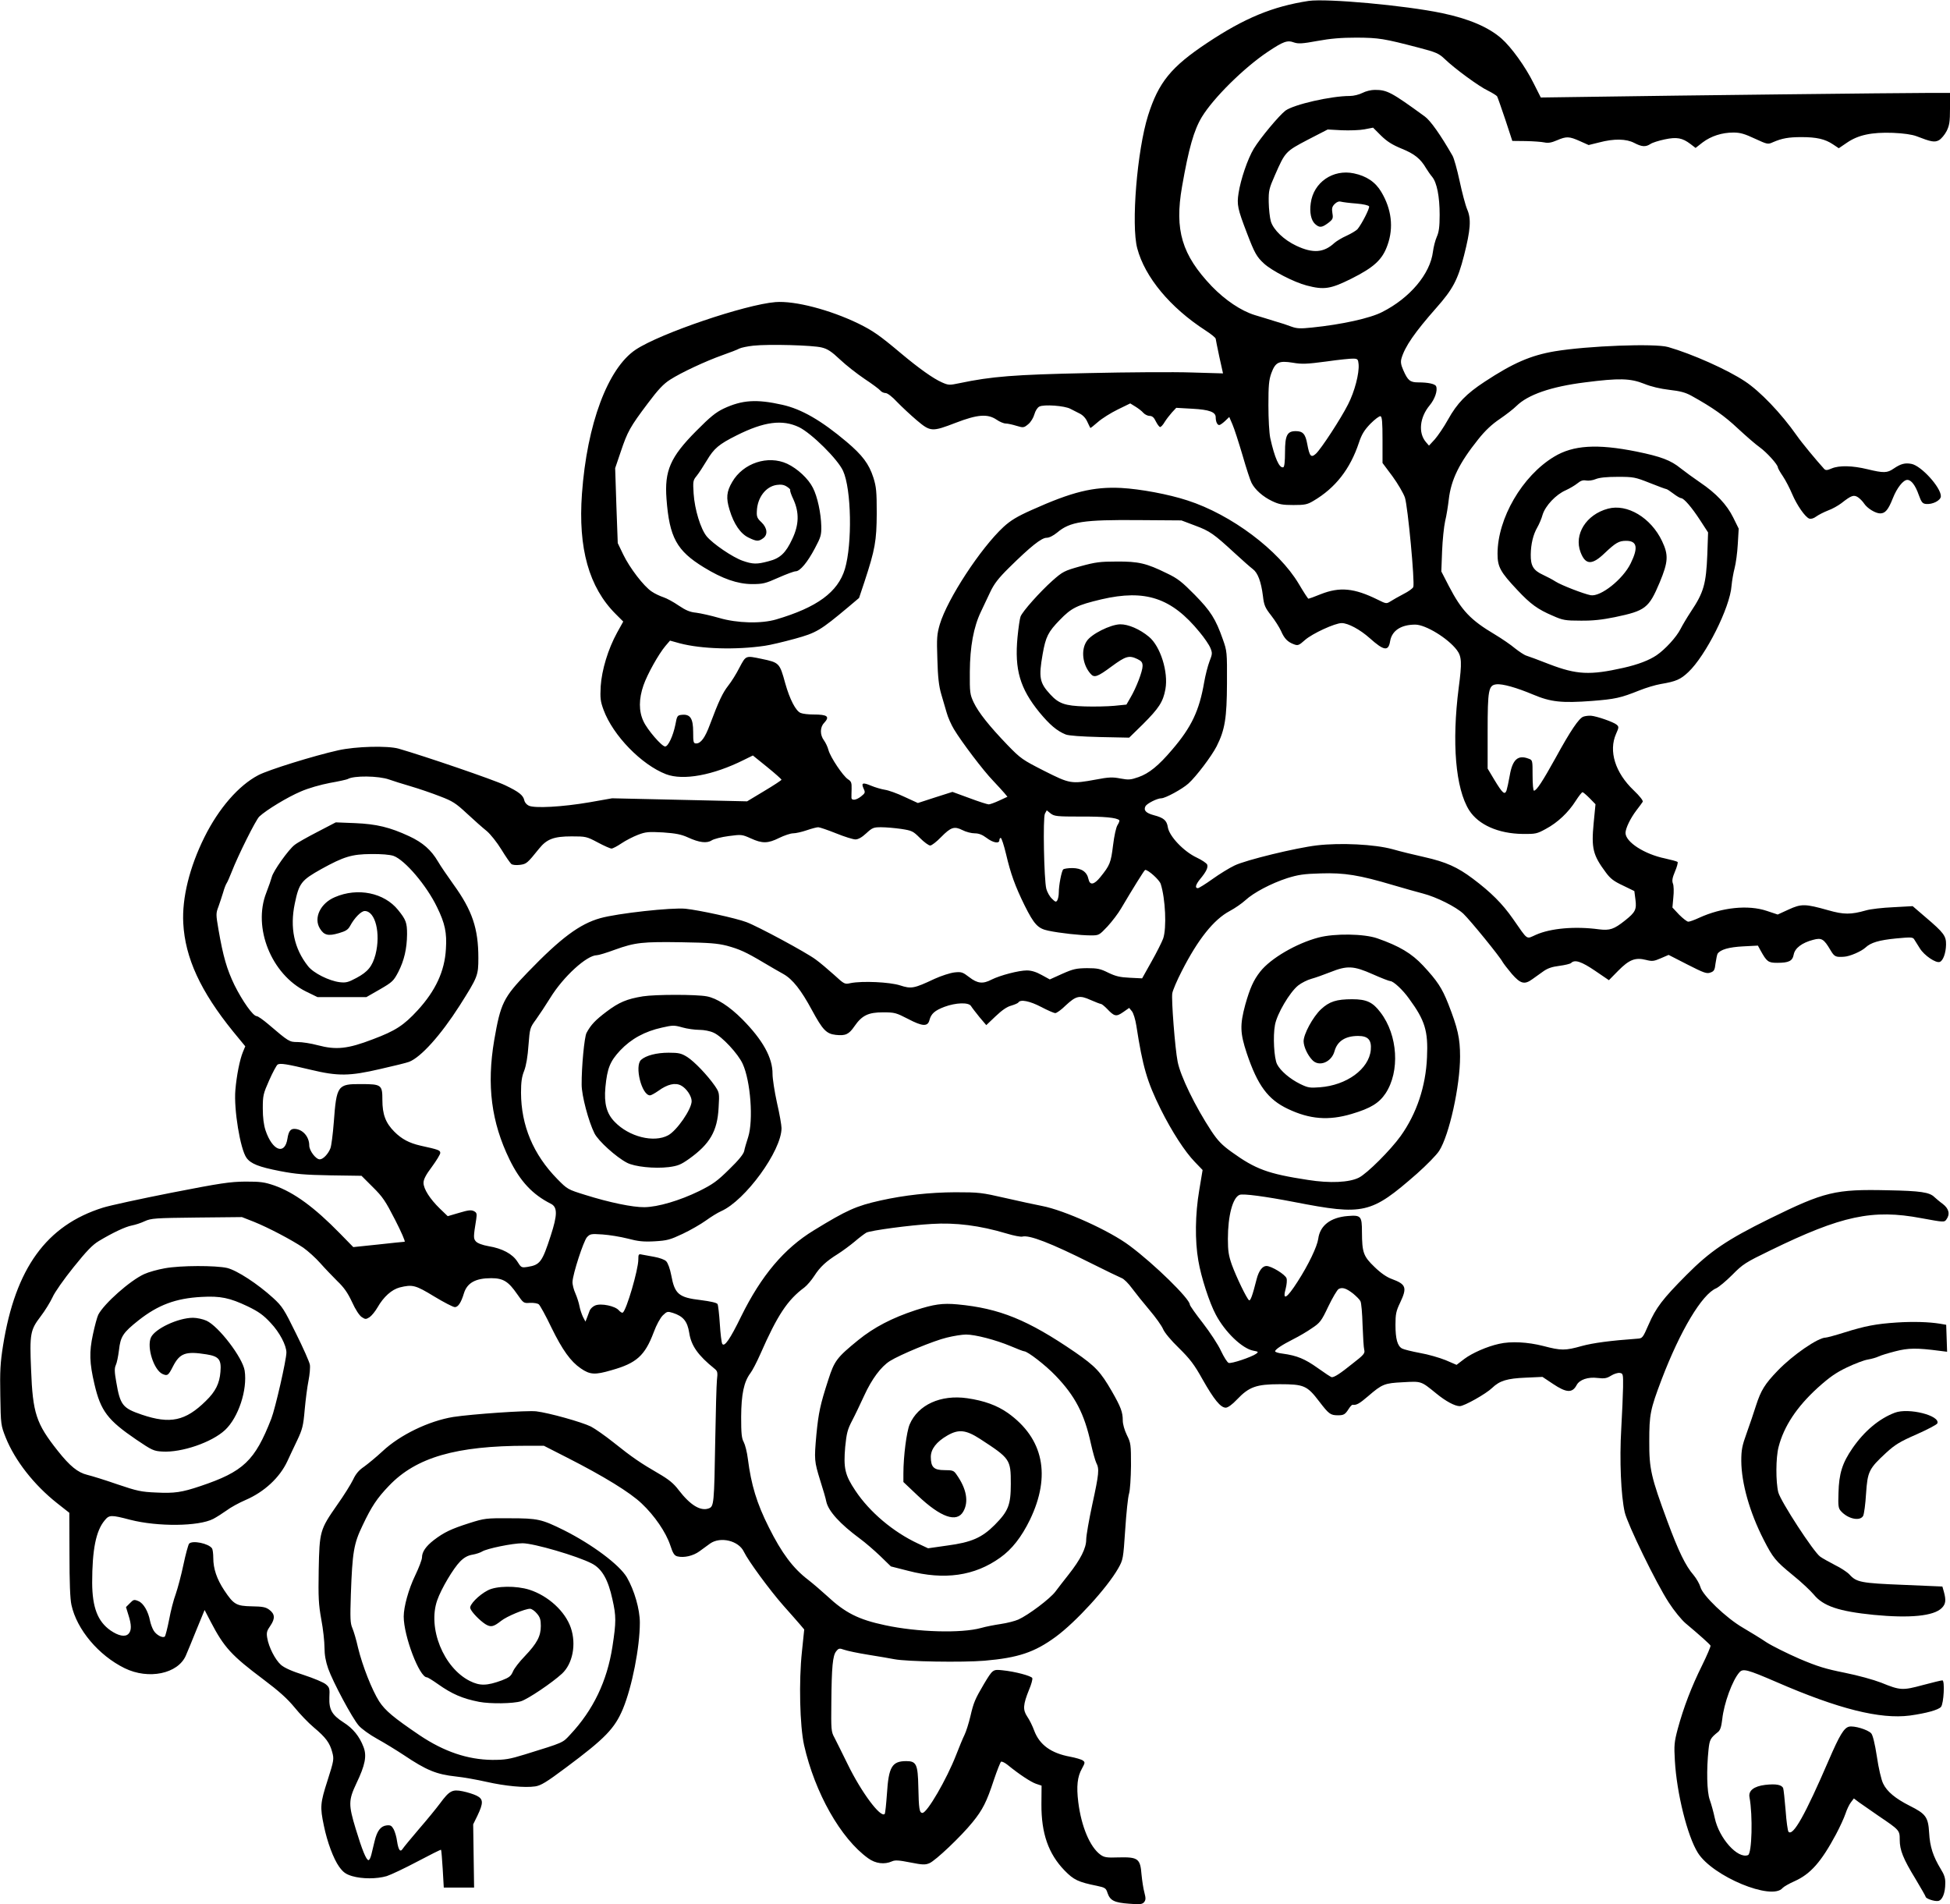 <?xml version="1.0" standalone="no"?>
<!DOCTYPE svg PUBLIC "-//W3C//DTD SVG 20010904//EN"
 "http://www.w3.org/TR/2001/REC-SVG-20010904/DTD/svg10.dtd">
<svg version="1.0" xmlns="http://www.w3.org/2000/svg"
 width="1280pt" height="1250pt" viewBox="0 0 1280 1250"
 preserveAspectRatio="xMidYMid meet">
<g transform="translate(0,1250) scale(0.1,-0.1)"
fill="#000000" stroke="none">
<path d="M8590 12494 c-235 -36 -420 -112 -665 -275 -238 -158 -320 -259 -389
-477 -72 -229 -112 -718 -71 -872 50 -189 216 -389 448 -539 37 -24 67 -48 67
-55 1 -6 11 -60 24 -119 l24 -108 -206 6 c-114 4 -421 2 -682 -4 -482 -10
-632 -22 -841 -66 -67 -14 -73 -14 -116 5 -57 25 -151 92 -268 190 -144 121
-185 149 -280 196 -188 91 -418 151 -545 141 -198 -16 -756 -205 -917 -312
-183 -122 -320 -488 -353 -946 -26 -358 46 -614 221 -789 l50 -50 -40 -72
c-60 -109 -101 -246 -108 -353 -4 -78 -2 -98 19 -155 62 -168 249 -360 410
-422 113 -43 309 -7 511 94 l59 29 94 -76 c52 -42 94 -80 94 -83 -1 -4 -51
-37 -113 -74 l-113 -68 -443 10 -443 10 -147 -26 c-180 -31 -365 -41 -401 -22
-14 7 -26 22 -28 33 -7 35 -35 57 -127 101 -78 37 -526 190 -699 240 -73 20
-279 15 -396 -11 -161 -36 -457 -128 -524 -163 -130 -68 -260 -218 -354 -407
-98 -197 -148 -400 -139 -565 12 -227 113 -447 328 -712 l79 -96 -15 -36 c-21
-50 -42 -156 -50 -251 -11 -126 32 -388 73 -445 28 -39 81 -60 220 -87 104
-20 163 -25 331 -28 l204 -3 74 -74 c65 -64 83 -91 147 -216 40 -78 68 -142
62 -143 -6 0 -84 -8 -174 -18 l-163 -17 -87 89 c-169 173 -301 269 -430 315
-67 23 -92 26 -192 26 -100 -1 -162 -10 -484 -73 -203 -40 -406 -84 -450 -98
-371 -116 -575 -398 -656 -905 -18 -114 -21 -167 -18 -329 3 -191 4 -195 35
-274 61 -152 186 -312 338 -432 l80 -63 1 -273 c0 -182 4 -292 13 -332 35
-161 178 -331 349 -415 157 -77 350 -37 402 83 10 23 42 100 70 170 l53 129
41 -79 c87 -167 136 -220 344 -376 104 -78 159 -128 205 -184 34 -42 91 -102
127 -132 79 -66 105 -102 121 -163 12 -44 11 -54 -31 -185 -48 -149 -50 -174
-24 -297 22 -108 63 -217 100 -269 27 -37 43 -49 86 -62 66 -19 160 -19 226 0
28 9 119 52 202 96 83 44 153 79 155 77 2 -2 7 -59 11 -126 l7 -122 99 0 100
0 -3 208 -3 207 28 57 c40 84 39 109 -5 131 -20 10 -62 23 -92 29 -68 14 -87
4 -149 -80 -23 -31 -85 -107 -138 -168 -52 -61 -100 -119 -107 -130 -16 -25
-28 -7 -37 52 -3 25 -13 58 -21 75 -14 25 -21 30 -47 27 -39 -4 -63 -36 -79
-103 -7 -27 -16 -67 -21 -87 -5 -21 -13 -38 -19 -38 -15 0 -42 67 -84 205 -48
158 -48 188 4 298 58 121 70 181 47 240 -26 69 -69 122 -131 161 -76 49 -96
84 -93 164 3 58 1 66 -23 86 -15 13 -80 40 -144 61 -79 25 -128 47 -151 67
-38 34 -80 116 -90 177 -6 35 -2 47 21 80 32 47 30 77 -8 105 -23 17 -44 21
-114 22 -102 2 -119 12 -181 105 -49 74 -72 142 -72 213 0 28 -4 56 -8 62 -22
33 -130 55 -151 31 -6 -9 -23 -71 -37 -138 -14 -67 -37 -153 -50 -191 -14 -37
-34 -114 -44 -170 -11 -56 -24 -106 -28 -110 -13 -13 -57 10 -74 40 -9 15 -19
43 -23 62 -12 64 -44 117 -76 130 -28 12 -33 11 -56 -13 l-26 -26 16 -52 c21
-65 21 -103 0 -124 -22 -22 -66 -13 -118 23 -84 59 -119 151 -120 312 0 219
25 342 82 410 30 37 42 37 168 4 180 -46 448 -44 545 6 21 11 60 36 87 55 26
20 83 51 125 69 123 53 224 147 274 254 14 31 44 94 65 138 34 72 40 95 49
200 6 66 17 152 25 191 8 40 12 88 9 105 -3 18 -44 111 -91 205 -78 159 -90
178 -150 233 -102 93 -237 181 -302 197 -75 17 -306 17 -409 -2 -46 -8 -107
-25 -135 -38 -93 -42 -264 -194 -302 -267 -7 -14 -23 -72 -35 -129 -25 -116
-23 -186 10 -327 41 -176 87 -236 275 -364 102 -69 114 -75 170 -78 126 -8
326 60 413 142 87 82 147 263 128 389 -13 85 -171 292 -251 328 -22 10 -62 19
-88 19 -98 0 -253 -73 -277 -131 -27 -65 20 -212 77 -238 32 -14 38 -10 68 49
45 88 83 102 220 80 82 -13 99 -34 92 -115 -6 -76 -32 -129 -96 -191 -134
-132 -234 -153 -420 -90 -126 43 -142 62 -168 215 -12 67 -12 90 -3 110 7 14
16 59 21 99 10 89 26 114 128 195 128 101 244 145 414 154 124 7 185 -6 303
-62 72 -35 103 -57 151 -109 58 -61 103 -147 103 -194 0 -48 -73 -367 -99
-434 -108 -277 -183 -348 -466 -443 -122 -41 -170 -48 -290 -42 -98 4 -125 10
-255 54 -80 28 -168 55 -197 62 -62 15 -114 57 -194 158 -142 179 -164 246
-175 533 -10 235 -5 260 62 348 30 39 65 97 79 127 13 31 75 119 137 196 86
107 124 147 167 173 90 54 174 94 217 102 21 4 59 16 84 28 42 19 67 21 342
24 l296 3 79 -31 c94 -38 245 -117 324 -170 31 -22 81 -67 111 -101 29 -33 80
-86 112 -118 44 -42 68 -76 97 -138 22 -49 48 -88 63 -98 24 -16 28 -16 52 -1
14 10 37 38 52 64 40 70 93 117 145 131 85 21 104 16 227 -59 63 -38 124 -70
136 -70 21 0 41 30 59 90 21 69 76 100 179 100 79 0 113 -21 171 -105 41 -59
42 -60 84 -57 24 1 50 -3 58 -10 8 -7 46 -75 83 -153 72 -147 126 -222 192
-267 61 -42 93 -44 202 -12 164 46 219 95 277 249 18 49 43 94 60 111 27 26
31 27 66 16 68 -22 95 -55 107 -130 13 -85 57 -148 166 -236 20 -16 22 -24 16
-75 -3 -31 -8 -207 -11 -391 -7 -423 -9 -438 -42 -451 -54 -20 -121 20 -198
120 -33 44 -65 70 -134 110 -114 66 -172 105 -294 203 -54 43 -121 90 -148
104 -61 30 -276 90 -359 100 -61 7 -420 -18 -545 -37 -159 -26 -349 -117 -464
-225 -42 -39 -97 -84 -122 -102 -33 -22 -54 -47 -71 -84 -14 -29 -61 -105
-106 -168 -112 -161 -115 -171 -120 -425 -3 -182 -1 -225 17 -325 12 -63 21
-146 21 -185 0 -48 8 -91 24 -137 31 -88 158 -326 201 -375 18 -21 72 -60 121
-87 49 -27 127 -75 174 -106 149 -100 214 -127 343 -141 49 -5 138 -21 200
-35 124 -28 251 -40 320 -30 38 6 73 27 204 125 255 190 318 255 372 384 60
145 111 405 111 566 0 88 -36 212 -85 297 -49 83 -227 216 -414 310 -146 72
-170 78 -356 78 -154 1 -164 0 -265 -32 -119 -38 -165 -60 -232 -111 -53 -41
-78 -78 -78 -114 0 -14 -20 -67 -45 -119 -43 -89 -75 -205 -75 -269 0 -128
103 -399 152 -399 6 0 38 -20 72 -44 93 -66 163 -96 271 -117 74 -14 224 -12
275 4 45 14 204 121 269 181 70 65 95 192 58 301 -37 108 -148 210 -272 250
-86 27 -216 26 -273 -4 -60 -31 -123 -96 -115 -118 8 -25 62 -80 99 -104 36
-22 53 -18 104 22 36 29 156 79 189 79 11 0 31 -14 45 -31 21 -24 26 -41 26
-82 0 -67 -25 -114 -105 -198 -35 -36 -70 -81 -78 -101 -13 -30 -24 -39 -73
-58 -98 -36 -144 -37 -210 -4 -173 87 -278 348 -214 530 26 75 106 210 151
255 26 26 50 39 80 44 24 4 53 14 64 21 30 19 199 54 265 54 74 0 361 -84 455
-133 66 -34 107 -105 135 -235 25 -110 25 -149 0 -311 -35 -226 -126 -416
-277 -577 -51 -55 -39 -50 -297 -130 -104 -32 -131 -36 -215 -36 -162 2 -316
54 -477 162 -171 116 -225 161 -265 222 -47 74 -110 233 -139 353 -11 50 -28
107 -37 128 -14 32 -15 64 -10 220 10 279 19 334 77 454 58 123 95 179 173
260 178 187 441 263 906 263 l111 0 153 -78 c240 -122 414 -229 489 -301 84
-79 159 -188 188 -275 17 -53 27 -67 46 -72 43 -11 104 3 145 33 21 15 53 38
70 51 68 48 188 19 222 -54 29 -60 169 -251 259 -353 46 -51 95 -108 110 -125
l27 -32 -15 -145 c-21 -195 -14 -487 14 -614 71 -313 240 -613 421 -743 48
-35 107 -42 156 -20 20 9 44 8 119 -7 82 -16 98 -17 127 -5 40 17 207 175 283
269 66 81 93 134 140 278 21 62 42 115 47 119 6 3 24 -6 42 -20 77 -63 155
-114 188 -125 l36 -12 -1 -122 c-1 -192 46 -325 151 -434 61 -63 91 -77 215
-102 52 -11 58 -15 68 -47 17 -49 44 -63 141 -70 72 -6 86 -4 99 10 11 15 12
25 2 63 -7 25 -15 78 -19 119 -8 104 -23 115 -149 112 -80 -3 -96 0 -121 18
-69 51 -125 185 -145 344 -13 105 -6 168 24 221 21 38 21 42 6 53 -9 7 -47 18
-84 25 -125 23 -200 78 -235 170 -11 31 -32 73 -46 93 -30 45 -28 78 12 177
15 35 24 69 21 76 -5 14 -113 43 -194 51 -65 7 -65 7 -124 -91 -57 -97 -67
-119 -88 -210 -11 -47 -29 -103 -39 -123 -10 -20 -35 -80 -55 -132 -62 -159
-190 -380 -221 -380 -20 0 -24 26 -27 171 -3 148 -13 169 -79 169 -94 0 -116
-38 -127 -214 -5 -69 -11 -129 -15 -133 -27 -27 -154 144 -243 327 -36 74 -76
153 -87 175 -21 37 -22 53 -20 230 2 235 9 308 32 336 16 20 21 21 52 10 19
-7 90 -22 159 -33 69 -11 145 -24 170 -29 81 -16 447 -22 592 -10 221 19 329
55 468 157 132 97 337 321 410 449 32 57 33 61 46 254 7 108 18 214 25 236 7
23 12 103 13 185 0 138 -1 148 -27 200 -16 33 -27 72 -27 96 0 55 -13 89 -72
192 -74 128 -107 163 -241 256 -311 213 -496 288 -772 314 -99 9 -154 1 -275
-38 -155 -51 -272 -112 -376 -196 -141 -115 -157 -136 -197 -261 -53 -163 -64
-216 -78 -358 -15 -168 -14 -176 25 -303 19 -59 37 -121 40 -139 14 -63 91
-147 221 -243 33 -24 92 -75 132 -113 l71 -69 114 -29 c237 -62 436 -34 604
87 76 54 139 134 195 249 139 289 89 533 -145 700 -71 50 -156 81 -267 97
-174 25 -323 -43 -378 -172 -20 -47 -41 -209 -41 -322 l0 -56 94 -89 c151
-143 256 -180 299 -105 37 64 22 150 -45 244 -17 25 -25 28 -78 28 -70 0 -90
19 -90 87 0 51 37 99 108 140 74 43 122 38 215 -22 198 -129 202 -134 202
-295 0 -139 -16 -179 -106 -270 -84 -84 -153 -114 -311 -135 l-126 -18 -66 31
c-163 76 -318 207 -411 347 -69 103 -79 148 -67 288 9 89 15 114 46 173 20 38
55 112 79 164 50 109 110 189 168 226 67 42 289 134 374 154 44 11 101 20 126
20 61 0 195 -35 293 -76 44 -19 84 -34 89 -34 22 0 140 -91 205 -159 130 -135
190 -251 233 -448 12 -54 28 -110 35 -125 21 -40 18 -71 -26 -273 -22 -102
-40 -205 -40 -231 0 -56 -37 -130 -116 -230 -30 -38 -69 -88 -86 -111 -34 -46
-177 -154 -244 -184 -23 -10 -74 -23 -115 -29 -40 -6 -98 -17 -129 -26 -130
-36 -416 -28 -630 18 -175 37 -262 81 -381 192 -36 33 -92 81 -124 106 -100
76 -174 176 -258 344 -80 159 -116 279 -138 450 -5 43 -18 93 -27 110 -14 25
-17 57 -17 166 1 149 18 230 61 287 13 17 42 73 65 125 112 255 178 355 289
437 18 14 47 48 65 76 38 59 78 96 155 144 30 19 80 56 110 81 30 26 65 52 77
59 27 14 285 49 428 57 157 10 316 -10 493 -63 46 -14 93 -23 103 -20 45 12
186 -42 449 -174 96 -48 187 -92 202 -98 15 -5 46 -36 69 -68 24 -32 75 -96
115 -143 40 -47 79 -102 88 -123 9 -23 53 -76 104 -125 73 -72 101 -108 156
-207 75 -132 118 -185 152 -185 14 0 42 20 74 54 79 83 127 100 280 100 160 0
180 -9 260 -114 63 -82 73 -90 123 -90 38 0 47 6 70 42 10 16 21 27 25 27 25
-4 45 7 102 56 93 80 107 86 230 92 122 7 117 8 218 -74 62 -51 122 -83 154
-83 29 0 173 81 213 120 49 47 98 62 220 67 l110 5 69 -46 c88 -59 127 -61
155 -8 19 36 75 55 138 47 44 -5 59 -3 88 15 19 12 45 20 57 18 22 -3 23 -7
22 -93 -1 -49 -6 -173 -12 -275 -12 -203 -2 -437 23 -547 19 -80 206 -465 289
-592 34 -53 84 -114 110 -136 92 -77 161 -139 164 -147 2 -5 -23 -64 -56 -131
-69 -139 -121 -275 -159 -415 -23 -87 -25 -108 -19 -209 12 -213 82 -495 151
-605 97 -155 486 -316 556 -231 8 9 43 29 79 45 105 47 175 127 272 308 25 47
53 108 62 135 9 28 25 61 36 75 l19 25 33 -25 c18 -13 76 -53 128 -89 139 -94
140 -95 140 -157 0 -68 22 -124 104 -258 36 -60 66 -113 66 -116 0 -12 57 -32
82 -28 27 4 47 50 47 117 1 32 -7 57 -30 93 -50 83 -71 146 -76 238 -6 103
-22 124 -128 177 -93 47 -149 93 -174 146 -12 24 -30 101 -41 177 -13 85 -27
141 -37 152 -22 25 -114 52 -146 44 -33 -8 -62 -56 -132 -218 -157 -364 -235
-502 -265 -472 -5 5 -14 68 -19 140 -6 72 -13 138 -16 146 -9 23 -47 30 -118
22 -74 -9 -112 -38 -103 -82 22 -119 16 -369 -10 -379 -68 -26 -190 111 -218
243 -8 38 -23 92 -33 120 -19 52 -22 198 -8 330 7 65 12 75 62 115 15 12 22
34 28 84 11 104 67 257 113 308 23 26 51 19 243 -64 407 -177 680 -245 875
-220 108 15 188 37 205 57 18 22 26 174 9 174 -8 0 -65 -14 -129 -31 -133 -36
-148 -35 -273 16 -52 20 -150 47 -239 65 -125 25 -178 41 -298 92 -80 35 -177
83 -216 108 -38 26 -108 68 -155 96 -109 63 -264 212 -278 266 -6 21 -26 56
-45 79 -53 61 -99 156 -172 353 -107 290 -120 343 -119 526 0 175 6 207 81
405 122 320 265 560 359 599 17 8 64 47 105 88 69 70 86 81 249 160 469 229
672 272 991 212 148 -27 152 -28 165 -9 26 35 17 71 -23 102 -21 15 -45 36
-55 45 -32 32 -91 41 -305 45 -347 8 -416 -9 -778 -187 -280 -138 -390 -213
-545 -369 -156 -157 -200 -214 -249 -327 -37 -85 -40 -89 -72 -91 -180 -13
-291 -28 -365 -48 -110 -31 -136 -31 -254 0 -102 26 -212 32 -290 14 -78 -17
-176 -60 -228 -99 l-51 -39 -72 31 c-40 16 -115 38 -168 47 -53 10 -106 23
-117 29 -31 16 -44 63 -44 156 0 69 4 90 30 144 48 101 40 122 -55 157 -33 12
-72 39 -113 79 -73 70 -81 95 -82 227 0 107 -6 114 -93 107 -114 -9 -183 -63
-194 -150 -7 -50 -64 -170 -135 -280 -72 -113 -102 -130 -78 -44 6 24 9 53 5
65 -8 25 -99 81 -132 81 -26 0 -50 -31 -64 -85 -28 -111 -41 -145 -50 -140
-15 10 -83 151 -113 233 -21 60 -26 90 -26 170 0 153 32 272 77 289 23 9 167
-10 358 -47 459 -89 503 -79 806 186 63 56 129 123 146 150 66 103 137 425
137 619 0 120 -15 186 -78 347 -41 103 -71 149 -165 250 -75 80 -155 128 -301
179 -87 30 -279 33 -385 5 -145 -38 -315 -137 -383 -224 -44 -56 -67 -108 -98
-217 -36 -134 -34 -186 10 -319 71 -211 139 -303 270 -365 143 -68 267 -78
418 -33 125 37 180 71 223 135 95 144 81 382 -33 531 -51 68 -92 87 -186 87
-104 0 -150 -15 -205 -66 -53 -50 -115 -164 -114 -211 1 -35 25 -88 56 -121
44 -49 127 -16 147 57 18 66 71 100 155 100 65 0 89 -26 83 -92 -12 -125 -158
-232 -335 -245 -65 -5 -78 -3 -129 22 -67 33 -129 86 -151 129 -20 39 -28 184
-14 258 13 73 97 215 152 259 21 17 61 37 87 44 26 7 82 27 125 44 110 44 152
42 278 -14 56 -25 108 -45 115 -45 20 0 82 -57 123 -115 105 -143 126 -212
118 -385 -8 -191 -68 -370 -173 -517 -66 -92 -220 -246 -274 -273 -63 -32
-191 -38 -335 -15 -262 40 -343 70 -500 183 -63 45 -91 74 -133 137 -106 161
-204 362 -222 457 -17 85 -42 410 -35 448 3 19 31 85 62 145 107 210 210 339
315 395 34 18 80 50 103 71 54 50 170 111 275 145 71 22 108 28 220 31 155 5
253 -11 475 -77 72 -21 159 -46 195 -55 89 -23 217 -87 266 -133 45 -43 239
-281 257 -316 7 -12 34 -47 61 -79 57 -65 83 -72 135 -34 17 12 49 35 70 50
29 21 58 31 106 37 37 5 72 13 78 19 24 24 67 10 157 -51 l91 -62 61 62 c72
73 112 89 183 71 40 -10 51 -9 97 11 l51 22 123 -63 c108 -55 127 -62 151 -53
24 8 29 16 34 61 4 28 10 56 13 62 18 28 74 44 168 49 l97 5 18 -33 c40 -72
50 -80 108 -80 78 0 101 12 109 54 8 43 55 78 128 97 55 15 70 6 113 -67 26
-44 34 -48 90 -44 37 2 113 35 140 60 35 33 89 49 201 60 97 9 110 9 119 -6 6
-9 22 -35 37 -59 29 -47 106 -99 131 -89 22 8 40 59 41 113 1 57 -14 78 -134
180 l-85 73 -127 -7 c-69 -3 -150 -12 -180 -21 -99 -28 -145 -28 -247 1 -152
43 -177 43 -260 5 l-72 -33 -72 24 c-122 41 -295 23 -445 -46 -30 -14 -61 -25
-70 -25 -8 0 -35 21 -60 46 l-44 47 6 67 c4 36 3 78 -3 91 -7 19 -3 38 14 79
13 30 20 58 17 62 -4 4 -41 14 -82 23 -136 28 -260 108 -260 168 1 31 31 94
71 147 19 25 38 50 42 57 4 7 -19 37 -59 75 -122 116 -166 258 -116 371 19 42
19 47 4 60 -21 18 -131 56 -169 59 -15 1 -38 -2 -49 -6 -29 -9 -85 -92 -183
-271 -86 -155 -125 -215 -142 -215 -5 0 -9 44 -9 100 0 99 0 101 -26 110 -70
27 -106 -5 -124 -111 -7 -41 -17 -85 -21 -98 -12 -31 -26 -19 -81 72 l-43 72
0 245 c0 272 6 302 57 308 40 5 134 -22 241 -67 116 -49 188 -57 387 -42 151
12 186 19 311 69 42 17 105 36 140 42 101 17 130 30 181 78 114 107 274 424
284 567 3 33 12 85 20 115 8 30 18 101 21 158 l6 102 -36 73 c-42 85 -112 159
-217 230 -41 28 -99 70 -128 93 -65 53 -129 77 -290 110 -259 52 -416 42 -541
-34 -209 -126 -371 -405 -371 -637 0 -86 18 -119 130 -238 86 -92 134 -127
233 -169 65 -29 82 -32 182 -32 80 -1 142 6 225 23 201 42 223 59 294 227 57
137 59 181 16 272 -73 154 -229 247 -355 213 -143 -38 -225 -169 -180 -286 32
-84 75 -86 158 -6 73 69 94 81 141 81 72 0 81 -44 30 -148 -51 -105 -198 -221
-263 -209 -46 9 -191 65 -229 89 -20 13 -58 33 -84 45 -63 29 -81 59 -80 133
1 70 16 132 44 180 11 19 27 56 34 82 18 58 87 132 152 160 26 12 60 32 76 45
22 18 37 23 57 19 16 -3 44 1 63 9 24 10 71 15 145 15 104 0 114 -2 210 -40
55 -22 104 -40 108 -40 5 0 26 -14 47 -30 22 -17 45 -30 51 -30 18 0 69 -59
125 -145 l52 -80 -5 -145 c-8 -193 -23 -248 -108 -375 -25 -38 -56 -90 -68
-114 -27 -53 -100 -133 -157 -172 -49 -33 -121 -61 -219 -83 -218 -49 -305
-45 -485 24 -69 27 -136 52 -150 56 -14 4 -47 26 -75 48 -27 23 -87 64 -132
91 -160 95 -218 156 -302 317 l-50 97 5 133 c3 73 12 161 20 197 9 36 19 100
24 143 15 130 69 239 193 394 46 58 90 99 142 134 41 28 90 66 109 85 75 74
226 127 449 155 226 29 298 27 389 -9 46 -19 107 -33 166 -40 71 -8 105 -17
145 -39 139 -77 218 -133 305 -215 53 -49 117 -105 143 -123 47 -34 119 -114
119 -132 0 -5 15 -32 33 -58 18 -27 45 -79 61 -117 31 -73 85 -151 112 -161
11 -4 29 1 45 13 15 11 50 29 78 40 28 10 67 32 88 48 65 51 81 57 109 39 13
-9 31 -27 40 -41 21 -32 75 -65 106 -65 33 0 53 24 83 100 27 68 68 120 95
120 26 0 53 -36 75 -99 17 -47 24 -56 46 -59 44 -5 99 23 99 51 0 58 -129 200
-193 212 -42 8 -70 1 -117 -31 -42 -29 -65 -30 -172 -4 -99 24 -185 26 -235 5
-30 -13 -39 -13 -49 -3 -51 56 -148 173 -179 218 -104 148 -241 291 -341 357
-114 76 -347 180 -504 225 -86 25 -529 8 -745 -28 -158 -27 -273 -77 -460
-200 -119 -78 -180 -140 -240 -248 -27 -49 -67 -107 -87 -130 l-38 -41 -20 23
c-52 61 -41 163 25 242 33 40 53 96 42 124 -6 16 -52 26 -117 26 -54 0 -69 12
-99 81 -15 34 -18 53 -12 75 22 78 87 172 229 333 108 122 141 183 182 344 43
169 48 240 21 302 -12 28 -34 112 -50 187 -16 75 -37 149 -46 165 -79 138
-145 231 -182 258 -221 161 -248 175 -329 175 -25 0 -60 -9 -81 -20 -22 -11
-57 -20 -83 -20 -124 0 -367 -56 -422 -96 -41 -31 -165 -179 -208 -250 -40
-66 -86 -201 -100 -292 -12 -76 -6 -103 55 -262 50 -131 64 -156 112 -200 51
-47 198 -123 280 -144 114 -30 157 -23 292 44 152 76 206 127 239 222 41 115
26 236 -41 348 -38 65 -98 105 -180 122 -137 29 -265 -59 -283 -195 -9 -61 2
-113 28 -137 29 -26 44 -25 86 6 31 24 34 30 28 65 -5 31 -2 43 15 60 14 14
28 19 42 15 12 -3 57 -9 100 -12 48 -4 81 -12 84 -19 4 -13 -48 -115 -76 -149
-9 -10 -41 -29 -71 -43 -30 -13 -66 -35 -80 -47 -70 -65 -141 -71 -251 -19
-81 38 -150 104 -167 160 -7 24 -13 80 -14 126 -1 77 2 89 42 180 66 150 68
153 215 230 l130 67 92 -5 c51 -2 118 0 149 6 l57 11 52 -52 c40 -39 73 -60
136 -86 84 -34 124 -66 161 -130 10 -16 27 -41 39 -55 31 -38 49 -129 49 -249
0 -80 -5 -114 -19 -145 -10 -23 -21 -66 -25 -97 -18 -146 -151 -304 -333 -396
-79 -41 -265 -82 -461 -102 -76 -8 -99 -7 -135 6 -23 9 -71 25 -107 35 -36 11
-96 30 -134 41 -90 28 -194 98 -282 189 -196 206 -245 368 -195 654 44 252 78
371 130 457 76 125 276 323 433 428 102 68 128 78 173 61 27 -9 54 -8 151 10
87 16 157 22 259 22 147 -1 178 -6 408 -66 115 -30 132 -38 170 -74 65 -63
226 -181 284 -208 28 -14 55 -31 60 -37 4 -7 28 -76 54 -153 l46 -140 89 -1
c49 -1 104 -5 122 -9 24 -5 45 -2 82 14 63 27 80 26 150 -5 l58 -26 69 17 c98
26 178 24 230 -3 50 -26 75 -28 107 -7 13 9 55 22 93 30 80 17 116 10 169 -30
l34 -26 46 36 c56 42 127 65 203 65 44 0 74 -9 140 -40 83 -38 85 -39 120 -23
58 25 101 33 186 33 100 0 155 -13 206 -47 l39 -26 53 36 c74 51 162 70 302
65 72 -3 125 -11 155 -22 95 -37 119 -42 148 -26 15 9 37 35 50 60 18 37 22
60 22 147 l0 103 -147 0 c-177 0 -1669 -17 -2179 -25 l-360 -5 -48 95 c-53
107 -145 235 -211 293 -85 74 -213 129 -390 166 -244 51 -755 97 -875 80z
m-3196 -2275 c38 -9 65 -27 120 -79 39 -37 112 -94 161 -127 50 -33 97 -68
104 -77 7 -9 23 -16 34 -16 12 0 44 -24 76 -59 31 -32 89 -86 129 -120 90 -76
100 -76 256 -16 143 55 209 60 268 20 20 -14 47 -25 60 -25 13 0 44 -7 70 -15
46 -14 49 -13 78 11 17 14 34 43 40 65 6 22 20 44 32 50 29 16 168 6 205 -15
15 -8 43 -22 61 -31 20 -10 39 -30 49 -53 10 -20 18 -39 20 -41 1 -2 24 16 50
39 26 23 85 60 130 82 l82 40 34 -21 c18 -11 42 -29 52 -41 10 -11 29 -20 41
-20 17 0 29 -10 41 -36 10 -20 23 -37 28 -37 6 0 19 14 30 33 11 18 33 46 48
63 l28 30 106 -6 c112 -6 153 -22 153 -56 0 -28 10 -51 23 -51 6 0 23 12 39
27 l27 26 21 -49 c12 -27 41 -118 66 -202 24 -84 51 -166 59 -181 23 -46 76
-92 135 -120 46 -22 69 -26 140 -26 74 0 91 3 131 27 145 85 242 210 299 382
18 54 34 81 75 124 30 30 59 52 67 50 10 -4 13 -39 13 -156 l0 -151 65 -87
c35 -48 72 -111 82 -140 19 -57 66 -558 55 -587 -3 -9 -32 -30 -64 -46 -32
-17 -70 -38 -85 -48 -27 -17 -29 -17 -85 11 -154 76 -248 85 -373 36 -41 -17
-78 -30 -81 -30 -4 0 -32 44 -64 98 -131 220 -442 454 -730 547 -125 41 -309
75 -435 82 -184 9 -322 -25 -589 -145 -96 -43 -137 -68 -184 -111 -150 -139
-368 -472 -418 -639 -19 -66 -21 -89 -16 -230 3 -117 10 -175 25 -227 11 -38
27 -94 36 -123 8 -30 30 -79 48 -109 50 -83 192 -271 257 -338 31 -33 65 -70
75 -82 l19 -23 -54 -25 c-30 -14 -61 -25 -69 -25 -8 0 -65 18 -126 41 l-112
41 -113 -36 -114 -37 -87 40 c-48 23 -107 44 -130 47 -24 4 -65 16 -91 27 -55
23 -65 18 -48 -20 12 -25 10 -29 -16 -50 -31 -25 -62 -30 -64 -10 0 6 0 33 1
59 1 40 -2 49 -24 63 -33 22 -115 144 -128 192 -5 20 -19 49 -30 64 -26 35
-26 85 1 113 40 43 23 56 -69 56 -32 0 -70 4 -84 10 -32 12 -72 89 -102 196
-36 132 -39 135 -154 159 -106 22 -103 24 -146 -57 -20 -40 -54 -94 -74 -119
-36 -46 -61 -98 -120 -255 -32 -87 -60 -124 -90 -124 -18 0 -20 7 -20 75 0 89
-19 118 -73 113 -31 -3 -33 -6 -44 -66 -15 -73 -47 -142 -67 -142 -22 0 -117
110 -142 165 -32 67 -31 148 0 237 26 74 98 203 144 258 l30 35 65 -18 c142
-37 366 -44 557 -16 36 5 124 26 197 46 142 39 167 54 351 208 l71 60 36 108
c69 210 79 266 80 447 0 144 -3 174 -22 235 -29 90 -72 147 -176 235 -166 140
-296 215 -422 243 -169 38 -263 32 -385 -25 -52 -25 -89 -55 -180 -147 -170
-171 -209 -261 -195 -446 19 -253 67 -340 245 -449 122 -75 220 -109 315 -110
73 0 89 4 174 42 52 23 103 42 114 42 28 0 77 58 126 151 39 73 43 87 42 145
-2 85 -25 194 -55 252 -30 60 -101 126 -169 158 -126 58 -289 5 -361 -120 -37
-63 -41 -105 -17 -183 28 -93 72 -157 125 -182 51 -25 65 -26 94 -5 34 23 29
69 -10 106 -27 25 -32 36 -30 72 3 90 59 163 131 173 29 4 48 1 67 -12 14 -9
24 -19 21 -22 -3 -2 6 -30 21 -61 39 -86 37 -166 -7 -259 -43 -93 -80 -128
-156 -147 -77 -21 -104 -20 -170 3 -66 23 -195 111 -236 160 -40 49 -79 176
-86 281 -5 80 -4 87 19 115 14 17 44 63 68 103 47 79 79 106 195 164 181 91
301 106 410 54 82 -40 255 -211 289 -287 55 -120 61 -479 12 -644 -46 -152
-183 -252 -451 -331 -98 -29 -257 -25 -375 10 -52 15 -119 30 -149 34 -42 4
-68 15 -116 47 -33 23 -79 48 -101 55 -21 7 -56 23 -76 37 -53 35 -145 156
-187 243 l-36 75 -9 246 -8 246 37 109 c44 131 61 162 177 316 68 91 104 129
147 156 73 47 234 122 344 161 48 17 98 36 110 43 12 6 54 15 92 19 101 11
392 3 449 -12z m3524 -110 c5 -60 -26 -179 -69 -263 -48 -95 -176 -291 -211
-324 -32 -29 -42 -18 -57 63 -12 67 -29 85 -76 85 -56 0 -70 -28 -70 -138 0
-59 -4 -97 -11 -99 -26 -9 -57 61 -86 192 -7 35 -12 125 -12 215 0 128 3 165
19 210 27 73 49 84 142 69 57 -10 91 -9 218 8 83 12 164 20 180 19 27 -1 30
-5 33 -37z m-1073 -1059 c97 -36 122 -54 260 -181 50 -46 103 -93 118 -104 33
-24 55 -82 67 -177 7 -61 14 -77 54 -128 25 -32 54 -78 65 -102 21 -49 43 -72
84 -87 26 -10 33 -8 73 28 49 43 197 111 241 111 42 0 120 -42 183 -98 95 -85
124 -89 135 -20 12 69 72 108 165 108 68 0 215 -90 273 -167 32 -43 34 -82 12
-248 -46 -360 -21 -661 69 -804 61 -95 191 -153 351 -155 84 -1 94 1 152 33
77 41 148 108 196 184 20 31 40 57 45 57 4 0 25 -18 47 -40 l38 -39 -12 -123
c-16 -167 -5 -211 80 -325 30 -41 53 -58 113 -86 l74 -36 7 -54 c9 -67 0 -85
-68 -139 -73 -58 -100 -67 -172 -58 -157 21 -316 7 -413 -36 -66 -29 -49 -41
-151 105 -69 99 -144 174 -264 264 -100 75 -175 109 -317 141 -63 14 -158 37
-210 52 -117 32 -341 43 -495 25 -137 -16 -467 -96 -541 -132 -34 -16 -99 -56
-145 -89 -46 -33 -90 -60 -96 -60 -21 0 -15 23 15 60 40 48 53 76 46 95 -4 9
-35 30 -69 46 -85 40 -179 139 -189 198 -7 46 -27 63 -92 80 -52 14 -69 32
-55 59 10 18 77 52 104 52 26 0 137 60 178 97 51 46 151 178 185 244 55 109
67 187 68 414 1 205 0 212 -27 288 -47 134 -80 186 -185 293 -83 84 -111 107
-183 141 -134 66 -186 78 -329 77 -109 0 -139 -4 -238 -31 -107 -30 -116 -35
-183 -94 -83 -74 -197 -202 -210 -236 -5 -13 -14 -74 -20 -136 -20 -212 16
-336 144 -493 67 -81 115 -122 172 -145 19 -8 104 -14 224 -17 l193 -4 90 88
c105 105 133 147 148 231 20 112 -33 281 -108 343 -60 50 -136 83 -190 82 -64
-2 -189 -64 -219 -111 -39 -58 -27 -154 25 -213 24 -29 45 -22 138 47 94 69
115 75 170 49 27 -13 34 -22 34 -46 0 -34 -41 -142 -80 -208 l-26 -45 -80 -8
c-43 -4 -131 -6 -194 -4 -129 4 -170 18 -226 79 -70 76 -77 110 -50 264 20
114 36 146 112 224 77 80 114 98 274 136 289 67 460 10 644 -215 31 -37 63
-84 71 -104 14 -34 13 -40 -6 -89 -11 -29 -27 -91 -35 -138 -32 -185 -83 -293
-210 -441 -89 -105 -152 -156 -221 -180 -51 -18 -65 -19 -119 -9 -50 10 -77 9
-160 -7 -163 -30 -171 -28 -340 57 -141 72 -153 79 -241 170 -121 126 -190
213 -222 280 -24 52 -26 64 -25 200 1 166 25 295 73 395 16 33 43 91 61 129
25 53 53 90 124 160 139 137 212 196 246 196 17 0 43 13 69 34 85 72 172 85
536 82 l280 -2 90 -34z m-5290 -1667 c22 -8 85 -28 140 -44 55 -16 142 -46
193 -66 82 -31 104 -45 177 -113 46 -43 105 -95 130 -115 25 -21 67 -74 96
-121 28 -46 58 -89 65 -95 9 -7 31 -9 57 -6 43 6 47 9 126 107 50 62 96 80
213 80 93 0 99 -1 172 -40 41 -22 82 -40 90 -40 8 0 37 15 65 34 28 19 77 44
108 56 52 20 70 21 165 16 85 -6 120 -13 164 -33 74 -34 124 -40 156 -19 14 9
64 22 111 28 83 11 87 11 145 -15 76 -35 113 -34 187 3 33 16 74 30 91 30 17
0 57 9 89 20 32 11 66 20 76 20 9 0 62 -18 117 -40 54 -22 112 -40 127 -40 18
0 42 13 71 40 40 37 48 40 98 40 31 0 89 -5 131 -11 71 -11 78 -14 124 -60 27
-27 57 -49 67 -49 10 0 42 25 71 55 65 66 87 73 141 46 23 -12 59 -21 80 -21
27 0 50 -9 78 -30 42 -32 84 -40 84 -15 0 8 4 15 9 15 5 0 21 -48 35 -107 30
-128 59 -209 122 -337 62 -124 87 -151 155 -165 74 -16 213 -31 279 -31 54 0
55 1 110 59 30 33 70 85 89 118 75 127 153 253 158 253 21 0 93 -65 102 -92
31 -97 40 -290 16 -359 -9 -24 -43 -92 -77 -152 l-61 -109 -81 4 c-65 3 -93
10 -141 33 -52 26 -71 30 -140 30 -70 -1 -90 -5 -162 -37 l-82 -37 -53 29
c-36 20 -67 30 -98 30 -53 0 -175 -32 -231 -60 -57 -30 -93 -26 -147 16 -43
33 -51 36 -97 31 -27 -3 -86 -22 -130 -42 -136 -64 -153 -67 -227 -43 -69 22
-247 30 -324 15 -40 -9 -41 -8 -110 55 -38 34 -92 80 -120 100 -63 47 -381
218 -454 245 -68 26 -312 79 -400 88 -90 9 -447 -30 -560 -62 -135 -38 -259
-130 -476 -355 -160 -166 -178 -203 -220 -446 -50 -296 -19 -538 101 -784 70
-143 151 -229 270 -289 45 -22 45 -72 0 -210 -56 -173 -70 -192 -152 -205 -40
-6 -42 -5 -67 35 -32 50 -98 86 -189 101 -40 7 -72 19 -83 31 -17 19 -17 29 2
146 5 36 4 43 -15 53 -18 9 -37 7 -97 -11 l-75 -22 -51 49 c-66 64 -108 130
-108 170 0 22 15 52 55 105 30 41 55 82 55 91 0 18 -12 22 -130 48 -74 17
-123 43 -171 91 -58 58 -79 114 -79 209 0 99 -6 104 -140 104 -154 1 -161 -8
-179 -251 -6 -78 -16 -155 -22 -170 -14 -37 -48 -73 -70 -73 -26 0 -69 57 -69
91 0 59 -45 109 -99 109 -25 0 -37 -18 -44 -63 -17 -112 -99 -81 -144 53 -12
37 -18 84 -18 145 0 84 3 96 42 184 23 52 48 98 55 103 17 11 63 3 218 -34
179 -43 254 -42 456 5 89 20 174 41 189 47 78 30 208 175 332 369 119 188 123
197 123 313 0 193 -40 312 -163 482 -40 56 -86 123 -102 151 -45 76 -99 124
-189 166 -127 59 -214 80 -356 86 l-126 5 -119 -62 c-66 -34 -134 -72 -151
-86 -39 -29 -141 -172 -150 -211 -4 -15 -20 -62 -36 -103 -90 -229 33 -535
260 -648 l76 -37 160 0 161 0 89 51 c83 48 90 56 121 115 38 75 56 151 57 247
0 75 -7 95 -59 159 -91 113 -265 149 -415 84 -95 -40 -141 -137 -98 -206 27
-44 54 -51 125 -30 45 13 60 23 73 47 29 54 73 98 96 98 70 0 106 -147 71
-285 -21 -78 -50 -114 -125 -154 -54 -29 -69 -33 -111 -28 -70 9 -172 60 -207
105 -92 116 -120 253 -87 411 28 135 43 153 175 227 147 81 199 97 325 98 69
1 124 -4 148 -12 75 -27 218 -195 286 -337 52 -106 65 -168 58 -274 -8 -146
-68 -274 -185 -402 -92 -100 -146 -135 -295 -191 -164 -63 -240 -71 -361 -39
-44 12 -103 21 -132 21 -55 0 -58 2 -194 118 -33 28 -67 52 -75 52 -24 0 -93
98 -146 204 -50 104 -74 186 -105 365 -17 99 -17 106 0 150 9 25 23 68 31 94
7 26 18 53 23 60 5 7 19 39 32 72 43 111 159 343 182 365 47 44 186 128 271
164 52 23 131 45 193 57 58 10 110 22 116 25 39 24 203 22 273 -3z m4539 -243
c153 1 237 -7 253 -24 3 -3 -2 -17 -11 -31 -10 -15 -22 -70 -30 -135 -14 -114
-21 -130 -83 -207 -41 -51 -69 -56 -78 -14 -10 48 -45 72 -105 73 -29 0 -56
-4 -61 -9 -11 -11 -29 -104 -29 -152 0 -20 -5 -43 -10 -51 -8 -13 -13 -11 -35
11 -15 14 -31 43 -37 65 -15 61 -23 466 -9 493 l12 22 26 -21 c24 -18 40 -20
197 -20z m-2322 -848 c83 -23 122 -40 243 -112 44 -26 102 -60 128 -74 60 -34
116 -105 187 -237 70 -129 94 -155 156 -162 64 -7 86 3 123 57 49 71 91 91
187 91 77 0 86 -3 164 -43 95 -50 130 -52 141 -8 11 42 35 63 98 87 75 28 160
31 175 5 6 -10 31 -42 55 -72 l45 -53 61 58 c42 40 75 63 103 70 23 7 44 16
47 21 13 22 76 9 150 -30 42 -22 83 -40 92 -40 9 0 40 22 68 50 69 64 91 69
164 36 32 -14 63 -26 68 -26 5 0 22 -14 39 -31 49 -52 61 -54 106 -23 l40 28
18 -22 c10 -12 23 -55 29 -94 42 -271 70 -367 160 -549 74 -148 159 -279 224
-346 l51 -53 -22 -132 c-27 -159 -29 -332 -6 -463 18 -108 73 -277 115 -355
61 -115 173 -222 246 -236 33 -6 35 -8 19 -20 -31 -22 -164 -67 -181 -60 -9 3
-31 38 -50 78 -18 40 -72 122 -119 183 -47 60 -86 115 -86 122 0 37 -232 265
-395 386 -130 98 -428 233 -575 261 -41 8 -149 31 -240 52 -157 36 -173 38
-330 38 -169 -1 -332 -19 -490 -54 -161 -36 -221 -63 -438 -196 -195 -119
-345 -297 -477 -565 -73 -150 -110 -203 -124 -180 -5 8 -12 67 -16 131 -4 64
-11 123 -15 130 -5 9 -47 18 -109 26 -146 17 -172 39 -195 164 -8 42 -22 80
-33 91 -10 11 -45 23 -78 29 -33 6 -70 13 -82 15 -21 5 -23 2 -23 -33 0 -66
-78 -333 -102 -348 -5 -3 -16 4 -26 15 -23 28 -116 48 -155 32 -15 -6 -31 -21
-36 -33 -5 -13 -13 -34 -18 -48 l-10 -25 -16 30 c-8 17 -19 48 -23 70 -4 22
-16 60 -27 85 -11 24 -20 59 -19 76 2 52 72 267 95 293 21 22 27 23 102 18 44
-3 118 -15 165 -27 68 -18 102 -22 177 -18 83 5 101 10 184 49 51 24 120 64
152 87 33 24 78 52 101 62 158 70 396 396 396 545 0 19 -13 94 -30 167 -16 73
-29 158 -29 188 1 107 -64 224 -200 361 -83 83 -166 137 -232 149 -68 13 -336
13 -419 0 -105 -17 -157 -39 -238 -100 -74 -56 -103 -86 -132 -140 -14 -26
-33 -223 -32 -340 0 -71 45 -241 84 -319 25 -50 142 -156 213 -193 51 -27 181
-40 274 -29 61 8 80 16 134 54 137 98 186 182 194 336 6 98 5 99 -25 144 -49
70 -133 158 -181 189 -39 24 -55 28 -122 28 -79 0 -149 -18 -181 -47 -44 -40
4 -233 59 -233 7 0 32 14 55 30 59 43 110 55 148 35 35 -18 70 -69 70 -103 0
-53 -97 -193 -154 -224 -94 -51 -257 -10 -351 88 -53 54 -71 120 -61 228 12
124 30 169 97 241 72 76 161 125 275 150 70 16 80 16 133 1 31 -9 82 -16 112
-16 31 0 71 -8 94 -19 55 -25 160 -138 190 -204 52 -113 71 -371 36 -481 -11
-34 -23 -74 -26 -91 -4 -20 -36 -60 -98 -120 -79 -78 -107 -98 -197 -143 -129
-63 -272 -105 -360 -106 -77 -1 -231 31 -390 81 -113 35 -116 37 -181 103
-159 162 -238 352 -239 567 0 70 5 106 21 145 13 35 23 93 28 167 9 112 9 114
50 170 22 31 64 94 93 141 86 140 240 280 306 280 11 0 64 16 118 36 133 48
182 53 439 49 182 -3 233 -7 297 -23z m4111 -2284 c20 -17 42 -38 47 -49 6
-10 12 -81 14 -156 3 -76 7 -149 11 -163 6 -23 -2 -33 -77 -91 -82 -66 -118
-89 -136 -89 -5 0 -46 27 -92 60 -84 60 -136 82 -232 95 -27 3 -48 10 -48 15
0 12 45 42 120 80 36 18 91 50 122 72 53 35 62 47 107 142 28 58 58 109 68
115 24 13 50 5 96 -31z"/>
<path d="M12450 3819 c-136 -9 -208 -23 -342 -65 -60 -19 -116 -34 -124 -34
-50 0 -216 -114 -315 -217 -84 -87 -110 -129 -142 -228 -14 -44 -41 -125 -61
-180 -31 -85 -36 -113 -36 -185 1 -146 55 -337 147 -517 61 -119 77 -139 192
-233 55 -44 116 -102 137 -127 62 -76 165 -110 393 -133 238 -23 394 -8 447
45 26 26 29 51 14 106 l-10 35 -257 11 c-277 11 -307 17 -353 68 -14 15 -56
43 -95 62 -38 20 -82 44 -97 55 -43 30 -259 362 -275 422 -17 68 -17 228 2
299 35 135 119 262 256 387 78 70 119 99 192 134 52 25 113 48 138 52 24 4 56
13 70 20 14 7 63 22 110 34 85 22 140 23 292 3 l48 -6 -3 89 -3 88 -40 7 c-73
12 -178 15 -285 8z"/>
<path d="M12438 3227 c-103 -39 -200 -120 -278 -233 -67 -97 -89 -167 -92
-294 -3 -86 -1 -101 17 -120 46 -51 125 -67 145 -30 6 12 15 77 19 146 10 145
18 163 133 269 57 52 89 72 199 120 72 32 133 64 136 72 20 51 -188 104 -279
70z"/>
</g>
</svg>
